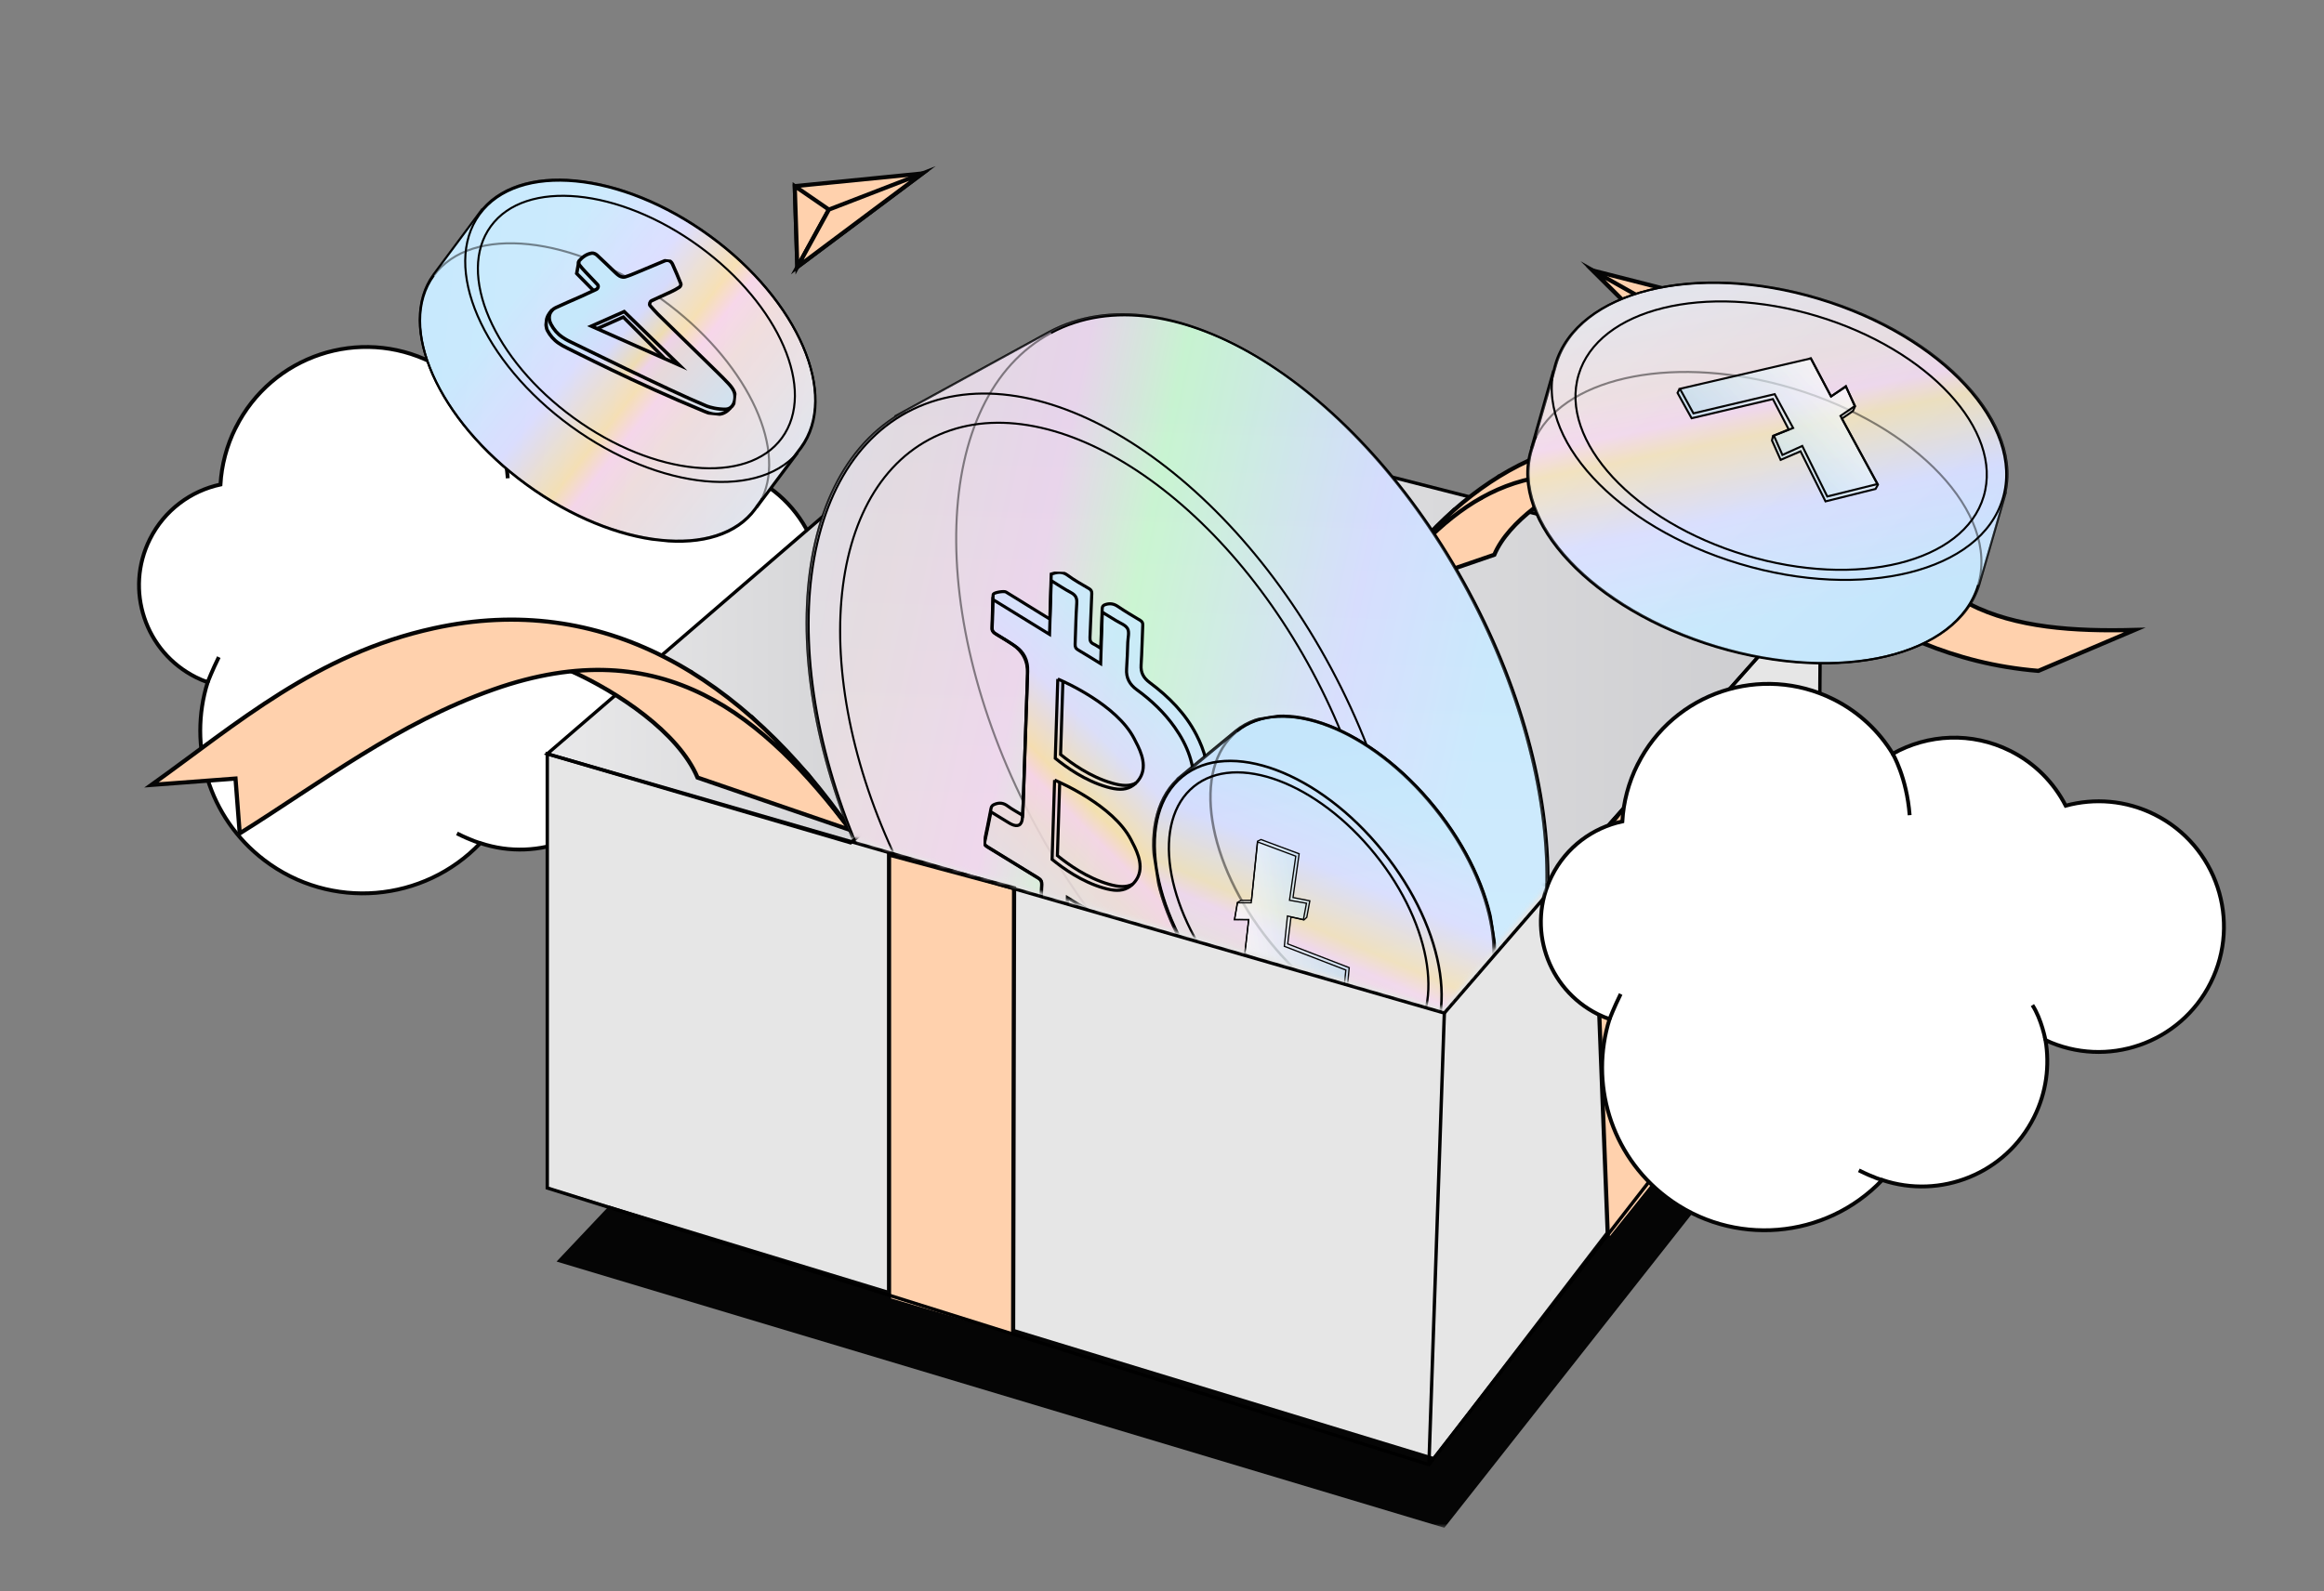<?xml version="1.0" encoding="UTF-8"?>
<svg xmlns="http://www.w3.org/2000/svg" width="568" height="389" viewBox="0 0 568 389" fill="none">
  <rect x="0" y="0" width="568" height="389" fill="#808080" stroke="none"/>
  <mask id="mask0_7197_82951" style="mask-type:alpha" maskUnits="userSpaceOnUse" x="0" y="6" width="568" height="383">
    <rect y="6.701" width="567.836" height="381.908" fill="#D9D9D9"></rect>
  </mask>
  <g mask="url(#mask0_7197_82951)">
</g>
  <mask id="mask1_7197_82951" style="mask-type:alpha" maskUnits="userSpaceOnUse" x="21" y="0" width="534" height="374">
    <rect x="21.774" width="532.661" height="373.532" fill="#D9D9D9"></rect>
  </mask>
  <g mask="url(#mask1_7197_82951)">
    <g clip-path="url(#clip0_7197_82951)">
      <path d="M57.602 104.552C55.362 109.033 54.154 113.753 53.883 118.454C46.671 120.002 40.196 124.69 36.64 131.801C30.416 144.237 35.457 159.359 47.892 165.583C48.83 166.055 49.786 166.452 50.755 166.792C45.897 182.292 50.913 199.837 64.569 210.265C80.831 222.675 103.606 220.598 117.4 206.124C131.642 210.901 147.589 204.595 154.505 190.775C157.538 184.715 158.369 178.132 157.306 171.933C172.296 178.944 190.225 172.783 197.676 157.893C205.247 142.758 199.118 124.35 183.989 116.78C176.978 113.268 169.263 112.708 162.246 114.615C159.376 109.02 154.763 104.25 148.709 101.217C139.263 96.49 128.539 97.101 119.974 101.915C116.607 96.39 111.705 91.714 105.494 88.605C87.866 79.788 66.432 86.925 57.615 104.552H57.602Z" fill="white" stroke="#050505" stroke-width="0.944" stroke-miterlimit="10"></path>
      <path d="M117.394 206.13C117.394 206.13 115.43 205.627 111.68 203.758L117.394 206.13Z" fill="white"></path>
      <path d="M117.394 206.13C117.394 206.13 115.43 205.627 111.68 203.758" stroke="#050505" stroke-width="0.944" stroke-miterlimit="10"></path>
      <path d="M157.306 171.936C157.306 171.936 156.362 166.801 154.115 163.371L157.306 171.936Z" fill="white"></path>
      <path d="M157.306 171.936C157.306 171.936 156.362 166.801 154.115 163.371" stroke="#050505" stroke-width="0.944" stroke-miterlimit="10"></path>
      <path d="M50.749 166.798C50.749 166.798 51.857 163.922 53.474 160.656L50.749 166.798Z" fill="white"></path>
      <path d="M50.749 166.798C50.749 166.798 51.857 163.922 53.474 160.656" stroke="#050505" stroke-width="0.944" stroke-miterlimit="10"></path>
      <path d="M119.962 101.916C119.962 101.916 123.392 107.643 124.103 116.932L119.962 101.916Z" fill="white"></path>
      <path d="M119.962 101.916C119.962 101.916 123.392 107.643 124.103 116.932" stroke="#050505" stroke-width="0.944" stroke-miterlimit="10"></path>
      <path d="M136.03 308.421L246.69 191.254L441.968 260.687L353.007 373.511L136.03 308.421Z" fill="#050505"></path>
      <path d="M239.923 92.166C204.531 122.877 169.144 153.588 133.751 184.305C133.782 219.591 133.814 254.877 133.852 290.157L350.325 356.153L443.408 234.802C443.93 204.33 444.446 173.865 444.968 143.393C376.618 126.313 308.268 109.24 239.923 92.16V92.166Z" fill="#E6E6E6"></path>
      <path d="M217.287 208.934L247.847 217.146L247.614 326.742L217.287 317.818V208.934Z" fill="#FFD1AD" stroke="#050505" stroke-width="1.02" stroke-miterlimit="10"></path>
      <path d="M389.299 207.099L411.394 179.139L414.918 276.236L393.012 303.574L389.299 207.099Z" fill="#FFD1AD" stroke="#050505" stroke-width="1.02" stroke-miterlimit="10"></path>
      <path d="M241.547 91.432L240.999 178.221L379.676 216.849L444.974 143.395L241.547 91.432Z" fill="url(#paint0_linear_7197_82951)" stroke="black" stroke-width="0.818" stroke-miterlimit="10"></path>
      <path d="M133.757 184.3L241.547 91.432L240.999 178.221L207.884 206.043L133.757 184.3Z" fill="url(#paint1_linear_7197_82951)" stroke="black" stroke-width="0.818" stroke-miterlimit="10"></path>
      <path d="M444.974 143.393L379.676 216.847L353.006 247.665L133.757 184.298V290.433L349.236 358.066L444.288 235.858L444.974 143.393Z" stroke="black" stroke-width="0.818" stroke-miterlimit="10"></path>
      <path d="M353.006 247.668L349.236 358.069" stroke="black" stroke-width="0.818" stroke-miterlimit="10"></path>
      <path fill-rule="evenodd" clip-rule="evenodd" d="M337.493 145.145L365.221 135.623C368.714 127.342 379.821 120.079 388.053 116.36L388.072 112.584L366.373 116.505L362.081 121.697L355.448 124.635L345.215 135.088L337.493 145.145Z" fill="#FFD1AD" stroke="#050505" stroke-width="1.02" stroke-miterlimit="10"></path>
      <path fill-rule="evenodd" clip-rule="evenodd" d="M337.493 145.145C353.062 124.623 371.344 108.758 402.181 119.645C436.076 131.615 455.818 160.513 498.19 164.012L521.745 154.006C506.83 154.402 492.721 153.465 481.406 147.719C457.857 135.749 441.872 114.875 412.993 108.556C382.54 101.892 357.021 117.04 337.48 145.145" fill="#FFD1AD"></path>
      <path d="M337.493 145.145C353.062 124.623 371.344 108.758 402.181 119.645C436.076 131.615 455.818 160.513 498.19 164.012L521.745 154.006C506.83 154.402 492.721 153.465 481.406 147.719C457.857 135.749 441.872 114.875 412.993 108.556C382.54 101.892 357.021 117.04 337.48 145.145" stroke="#050505" stroke-width="1.02" stroke-miterlimit="10"></path>
      <path fill-rule="evenodd" clip-rule="evenodd" d="M207.886 202.946L170.485 190.101C165.778 178.937 150.794 169.132 139.693 164.117L139.661 159.025L168.931 164.312L174.727 171.316L183.669 175.281L197.47 189.384L207.886 202.946Z" fill="#FFD1AD" stroke="#050505" stroke-width="1.02" stroke-miterlimit="10"></path>
      <path fill-rule="evenodd" clip-rule="evenodd" d="M207.885 202.945C186.885 175.262 162.222 153.865 120.63 168.553C97.156 176.841 78.717 191.152 58.592 203.751L57.56 190.34L37.031 191.888C57.962 176.917 77.251 159.894 106.036 153.594C147.112 144.607 181.529 165.035 207.885 202.952" fill="#FFD1AD"></path>
      <path d="M207.885 202.945C186.885 175.262 162.222 153.865 120.63 168.553C97.156 176.841 78.717 191.152 58.592 203.751L57.56 190.34L37.031 191.888C57.962 176.917 77.251 159.894 106.036 153.594C147.112 144.607 181.529 165.035 207.885 202.952" stroke="#050505" stroke-width="1.02" stroke-miterlimit="10"></path>
      <path fill-rule="evenodd" clip-rule="evenodd" d="M194.246 45.505L194.875 65.271L225.441 42.408L194.246 45.505Z" fill="#FFD1AD" stroke="#050505" stroke-width="1.007" stroke-miterlimit="10"></path>
      <path fill-rule="evenodd" clip-rule="evenodd" d="M194.246 45.504L202.585 51.237L194.875 65.271L194.246 45.504Z" fill="#FFD1AD" stroke="#050505" stroke-width="1.007" stroke-miterlimit="10"></path>
      <path fill-rule="evenodd" clip-rule="evenodd" d="M194.876 65.271L202.585 51.238L225.442 42.408L194.876 65.271Z" fill="#FFD1AD" stroke="#050505" stroke-width="1.007" stroke-miterlimit="10"></path>
      <path fill-rule="evenodd" clip-rule="evenodd" d="M414.913 72.683L411.911 88.636L389.325 66.15L414.913 72.683Z" fill="#FFD1AD" stroke="#050505" stroke-width="1.02" stroke-miterlimit="10"></path>
      <path fill-rule="evenodd" clip-rule="evenodd" d="M414.913 72.684L407.248 76.258L411.911 88.637L414.913 72.684Z" fill="#FFD1AD" stroke="#050505" stroke-width="1.02" stroke-miterlimit="10"></path>
      <path fill-rule="evenodd" clip-rule="evenodd" d="M411.911 88.636L407.248 76.257L389.325 66.15L411.911 88.636Z" fill="#FFD1AD" stroke="#050505" stroke-width="1.02" stroke-miterlimit="10"></path>
      <path d="M400.228 186.915C397.988 191.396 396.78 196.116 396.509 200.817C389.297 202.365 382.821 207.053 379.266 214.165C373.042 226.6 378.083 241.723 390.518 247.947C391.456 248.419 392.412 248.815 393.381 249.155C388.523 264.655 393.539 282.201 407.195 292.628C423.457 305.039 446.232 302.962 460.026 288.487C474.268 293.264 490.215 286.958 497.131 273.138C500.164 267.078 500.995 260.495 499.932 254.297C514.922 261.307 532.851 255.146 540.302 240.256C547.873 225.121 541.744 206.714 526.615 199.143C519.604 195.631 511.889 195.071 504.872 196.978C502.002 191.383 497.389 186.613 491.335 183.58C481.889 178.854 471.165 179.464 462.6 184.278C459.233 178.753 454.331 174.077 448.12 170.968C430.492 162.152 409.058 169.288 400.241 186.915H400.228Z" fill="white" stroke="#050505" stroke-width="0.944" stroke-miterlimit="10"></path>
      <path d="M460.02 288.494C460.02 288.494 458.056 287.99 454.306 286.121L460.02 288.494Z" fill="white"></path>
      <path d="M460.02 288.494C460.02 288.494 458.056 287.99 454.306 286.121" stroke="#050505" stroke-width="0.944" stroke-miterlimit="10"></path>
      <path d="M499.925 254.299C499.925 254.299 498.981 249.164 496.734 245.734L499.925 254.299Z" fill="white"></path>
      <path d="M499.925 254.299C499.925 254.299 498.981 249.164 496.734 245.734" stroke="#050505" stroke-width="0.944" stroke-miterlimit="10"></path>
      <path d="M393.375 249.162C393.375 249.162 394.483 246.286 396.1 243.02L393.375 249.162Z" fill="white"></path>
      <path d="M393.375 249.162C393.375 249.162 394.483 246.286 396.1 243.02" stroke="#050505" stroke-width="0.944" stroke-miterlimit="10"></path>
      <path d="M462.588 184.277C462.588 184.277 466.018 190.004 466.729 199.293L462.588 184.277Z" fill="white"></path>
      <path d="M462.588 184.277C462.588 184.277 466.018 190.004 466.729 199.293" stroke="#050505" stroke-width="0.944" stroke-miterlimit="10"></path>
      <mask id="mask2_7197_82951" style="mask-type:alpha" maskUnits="userSpaceOnUse" x="136" y="14" width="306" height="233">
        <path d="M136.516 183.42L194.168 131.026L183.66 92.15L283.294 14.845L441.373 145.732L394.012 197.648L352.596 246.234L288.944 227.808L232.831 211.896L136.516 183.42Z" fill="#D9D9D9" stroke="black" stroke-width="0.5"></path>
      </mask>
      <g mask="url(#mask2_7197_82951)">
        <path d="M348.188 268.427C349.285 267.728 350.929 266.722 353.01 265.636C354.016 265.113 354.76 264.761 354.795 264.745C384.111 249.027 385.839 195.194 358.657 144.502C331.483 93.801 285.686 65.45 256.371 81.167L218.652 101.832L221.261 100.49C191.234 116.586 188.924 170.734 216.107 221.426C243.289 272.119 289.659 300.164 319.686 284.068C331.09 277.808 342.495 271.548 353.908 265.297" fill="url(#paint2_linear_7197_82951)"></path>
        <path d="M348.188 268.427C349.285 267.728 350.929 266.722 353.01 265.636C354.016 265.113 354.76 264.761 354.795 264.745C384.111 249.027 385.839 195.194 358.657 144.502C331.483 93.801 285.686 65.45 256.371 81.167L218.652 101.832L221.261 100.49C191.234 116.586 188.924 170.734 216.107 221.426C243.289 272.119 289.659 300.164 319.686 284.068C331.09 277.808 342.495 271.548 353.908 265.297" stroke="#050505" stroke-opacity="0.7" stroke-width="0.5" stroke-miterlimit="10"></path>
        <g opacity="0.8">
          <path d="M348.188 268.427C349.285 267.728 350.929 266.722 353.01 265.636C354.016 265.113 354.76 264.761 354.795 264.745C384.111 249.027 385.839 195.194 358.657 144.502C331.483 93.801 285.686 65.45 256.371 81.167L218.652 101.832L221.261 100.49C191.234 116.586 188.924 170.734 216.107 221.426C243.289 272.119 289.659 300.164 319.686 284.068C331.09 277.808 342.495 271.548 353.908 265.297" fill="url(#paint3_linear_7197_82951)" fill-opacity="0.4"></path>
          <path d="M348.188 268.427C349.285 267.728 350.929 266.722 353.01 265.636C354.016 265.113 354.76 264.761 354.795 264.745C384.111 249.027 385.839 195.194 358.657 144.502C331.483 93.801 285.686 65.45 256.371 81.167L218.652 101.832L221.261 100.49C191.234 116.586 188.924 170.734 216.107 221.426C243.289 272.119 289.659 300.164 319.686 284.068C331.09 277.808 342.495 271.548 353.908 265.297" stroke="#050505" stroke-opacity="0.7" stroke-width="0.5" stroke-miterlimit="10"></path>
        </g>
        <path d="M316.184 273.615C343.309 259.073 345.356 210.086 320.756 164.2C296.155 118.315 254.222 92.907 227.097 107.449C199.971 121.992 197.924 170.979 222.525 216.864C247.126 262.75 289.058 288.158 316.184 273.615Z" stroke="black" stroke-width="0.5" stroke-miterlimit="10"></path>
        <path d="M320.187 284.338C350.217 268.239 352.528 214.091 325.349 163.396C298.17 112.701 251.793 84.657 221.762 100.757C191.732 116.857 189.421 171.004 216.6 221.699C243.779 272.394 290.156 300.438 320.187 284.338Z" stroke="black" stroke-width="0.5" stroke-miterlimit="10"></path>
        <path d="M256.868 81.427C286.183 65.71 331.98 94.07 359.154 144.762C386.336 195.454 384.599 249.296 355.292 265.005C353.253 266.101 351.136 266.981 348.948 267.654" stroke="black" stroke-width="0.5" stroke-miterlimit="10"></path>
        <path opacity="0.45" d="M348.947 267.655C319.697 276.671 278.293 248.842 253.004 201.672C225.822 150.98 227.56 97.138 256.866 81.428" stroke="black" stroke-width="0.5" stroke-miterlimit="10"></path>
        <g clip-path="url(#clip1_7197_82951)">
          <path d="M289.628 199.835C290.013 200.271 290.37 200.682 290.731 201.085C294.381 205.171 297.212 209.688 298.146 215.187C298.81 219.095 298.469 222.93 297.074 226.642C296.149 229.103 294.426 230.582 291.847 231.497C288.131 232.815 284.772 231.982 281.381 230.658C279.869 230.068 278.407 229.35 276.766 228.621L276.611 233.561C276.553 235.389 276.503 237.215 276.435 239.043C276.397 240.086 274.666 241.026 273.79 240.484C271.596 239.127 269.419 237.74 267.202 236.423C266.598 236.065 266.442 235.658 266.472 235.003C266.629 231.449 266.719 227.892 266.903 224.341C266.95 223.445 266.741 222.86 265.905 222.49C265.437 222.282 265.017 221.972 264.407 221.608L264.318 224.442C264.252 226.563 264.153 228.683 264.137 230.804C264.132 231.493 263.901 231.885 263.271 232.125C262.769 232.317 262.307 232.618 261.802 232.802C261.62 232.868 261.329 232.79 261.149 232.68C259.001 231.375 256.851 230.073 254.743 228.707C254.448 228.517 254.217 227.981 254.225 227.611C254.304 223.825 254.412 220.04 254.579 216.257C254.616 215.418 254.34 214.991 253.636 214.563C249.5 212.054 245.407 209.479 241.28 206.961C240.691 206.602 240.475 206.253 240.623 205.559C241.187 202.913 241.711 200.257 242.222 197.6C242.327 197.053 242.61 196.829 243.119 196.625C244.291 196.157 245.262 196.299 246.289 197.065C247.375 197.876 248.596 198.506 249.916 199.311C249.961 198.806 250.007 198.467 250.017 198.129C250.399 186.808 250.755 175.488 251.17 164.168C251.272 161.433 250.264 159.347 247.983 157.87C246.503 156.911 245.015 155.96 243.485 155.085C242.741 154.661 242.452 154.194 242.498 153.308C242.633 150.74 242.648 148.165 242.714 145.593C242.718 145.471 242.731 145.323 242.799 145.232C243.107 144.814 245.401 144.446 245.864 144.733C249.033 146.689 252.202 148.648 255.371 150.606C255.729 150.827 256.091 151.045 256.582 151.344L256.929 140.335C258.378 139.883 259.605 139.636 260.942 140.641C262.579 141.871 264.404 142.856 266.172 143.906C266.689 144.213 266.862 144.557 266.834 145.158C266.67 148.711 266.573 152.269 266.399 155.82C266.361 156.602 266.54 157.112 267.275 157.452C267.828 157.71 268.33 158.079 268.97 158.472C269.006 158.027 269.045 157.689 269.059 157.351C269.173 154.514 269.3 151.677 269.384 148.84C269.403 148.221 269.598 147.973 270.223 147.784C271.352 147.442 272.258 147.613 273.234 148.279C274.986 149.473 276.817 150.55 278.64 151.639C279.118 151.924 279.324 152.226 279.3 152.798C279.152 156.055 279.108 159.319 278.894 162.572C278.769 164.477 279.494 165.754 281.001 166.878C285.656 170.351 289.701 174.403 292.4 179.626C294.38 183.458 295.543 187.499 295.243 191.855C295.165 192.986 294.988 194.131 294.686 195.223C293.991 197.745 292.901 198.697 289.632 199.837L289.628 199.835Z" fill="#ABD5EF" fill-opacity="0.4"></path>
          <path opacity="0.8" d="M289.628 199.835C290.013 200.271 290.37 200.682 290.731 201.085C294.381 205.171 297.212 209.688 298.146 215.187C298.81 219.095 298.469 222.93 297.074 226.642C296.149 229.103 294.426 230.582 291.847 231.497C288.131 232.815 284.772 231.982 281.381 230.658C279.869 230.068 278.407 229.35 276.766 228.621L276.611 233.561C276.553 235.389 276.503 237.215 276.435 239.043C276.397 240.086 274.666 241.026 273.79 240.484C271.596 239.127 269.419 237.74 267.202 236.423C266.598 236.065 266.442 235.658 266.472 235.003C266.629 231.449 266.719 227.892 266.903 224.341C266.95 223.445 266.741 222.86 265.905 222.49C265.437 222.282 265.017 221.972 264.407 221.608L264.318 224.442C264.252 226.563 264.153 228.683 264.137 230.804C264.132 231.493 263.901 231.885 263.271 232.125C262.769 232.317 262.307 232.618 261.802 232.802C261.62 232.868 261.329 232.79 261.149 232.68C259.001 231.375 256.851 230.073 254.743 228.707C254.448 228.517 254.217 227.981 254.225 227.611C254.304 223.825 254.412 220.04 254.579 216.257C254.616 215.418 254.34 214.991 253.636 214.563C249.5 212.054 245.407 209.479 241.28 206.961C240.691 206.602 240.475 206.253 240.623 205.559C241.187 202.913 241.711 200.257 242.222 197.6C242.327 197.053 242.61 196.829 243.119 196.625C244.291 196.157 245.262 196.299 246.289 197.065C247.375 197.876 248.596 198.506 249.916 199.311C249.961 198.806 250.007 198.467 250.017 198.129C250.399 186.808 250.755 175.488 251.17 164.168C251.272 161.433 250.264 159.347 247.983 157.87C246.503 156.911 245.015 155.96 243.485 155.085C242.741 154.661 242.452 154.194 242.498 153.308C242.633 150.74 242.648 148.165 242.714 145.593C242.718 145.471 242.731 145.323 242.799 145.232C243.107 144.814 245.401 144.446 245.864 144.733C249.033 146.689 252.202 148.648 255.371 150.606C255.729 150.827 256.091 151.045 256.582 151.344L256.929 140.335C258.378 139.883 259.605 139.636 260.942 140.641C262.579 141.871 264.404 142.856 266.172 143.906C266.689 144.213 266.862 144.557 266.834 145.158C266.67 148.711 266.573 152.269 266.399 155.82C266.361 156.602 266.54 157.112 267.275 157.452C267.828 157.71 268.33 158.079 268.97 158.472C269.006 158.027 269.045 157.689 269.059 157.351C269.173 154.514 269.3 151.677 269.384 148.84C269.403 148.221 269.598 147.973 270.223 147.784C271.352 147.442 272.258 147.613 273.234 148.279C274.986 149.473 276.817 150.55 278.64 151.639C279.118 151.924 279.324 152.226 279.3 152.798C279.152 156.055 279.108 159.319 278.894 162.572C278.769 164.477 279.494 165.754 281.001 166.878C285.656 170.351 289.701 174.403 292.4 179.626C294.38 183.458 295.543 187.499 295.243 191.855C295.165 192.986 294.988 194.131 294.686 195.223C293.991 197.745 292.901 198.697 289.632 199.837L289.628 199.835Z" fill="url(#paint4_linear_7197_82951)"></path>
          <path d="M289.628 199.835C290.013 200.271 290.37 200.682 290.731 201.085C294.381 205.171 297.212 209.688 298.146 215.187C298.81 219.095 298.469 222.93 297.074 226.642C296.149 229.103 294.426 230.582 291.847 231.497C288.131 232.815 284.772 231.982 281.381 230.658C279.869 230.068 278.407 229.35 276.766 228.621L276.611 233.561C276.553 235.389 276.503 237.215 276.435 239.043C276.397 240.086 274.666 241.026 273.79 240.484C271.596 239.127 269.419 237.74 267.202 236.423C266.598 236.065 266.442 235.658 266.472 235.003C266.629 231.449 266.719 227.892 266.903 224.341C266.95 223.445 266.741 222.86 265.905 222.49C265.437 222.282 265.017 221.972 264.408 221.608L264.318 224.442C264.252 226.563 264.153 228.683 264.137 230.804C264.132 231.493 263.901 231.885 263.271 232.125C262.769 232.317 262.307 232.618 261.802 232.802C261.62 232.868 261.329 232.79 261.149 232.68C259.001 231.375 256.851 230.073 254.743 228.707C254.448 228.517 254.217 227.981 254.225 227.611C254.304 223.825 254.412 220.04 254.579 216.257C254.616 215.418 254.34 214.991 253.636 214.563C249.5 212.054 245.407 209.479 241.28 206.961C240.691 206.602 240.475 206.253 240.623 205.559C241.187 202.913 241.711 200.257 242.222 197.6C242.327 197.053 242.61 196.829 243.119 196.625C244.291 196.157 245.262 196.299 246.289 197.065C247.375 197.876 248.596 198.506 249.916 199.311C249.961 198.806 250.007 198.467 250.017 198.129C250.399 186.808 250.755 175.488 251.17 164.168C251.272 161.433 250.264 159.347 247.983 157.87C246.503 156.911 245.015 155.96 243.485 155.085C242.741 154.661 242.452 154.194 242.498 153.308C242.633 150.74 242.648 148.165 242.714 145.593C242.718 145.471 242.731 145.323 242.799 145.232C243.107 144.814 245.401 144.446 245.864 144.733C249.033 146.689 252.202 148.648 255.371 150.606C255.729 150.827 256.091 151.045 256.582 151.344L256.929 140.335C258.378 139.883 259.605 139.636 260.942 140.641C262.579 141.871 264.404 142.856 266.172 143.906C266.689 144.213 266.862 144.557 266.834 145.158C266.67 148.711 266.573 152.269 266.399 155.82C266.361 156.602 266.54 157.112 267.275 157.452C267.828 157.71 268.33 158.079 268.97 158.472C269.006 158.027 269.045 157.689 269.059 157.351C269.173 154.514 269.3 151.677 269.384 148.84C269.403 148.221 269.598 147.973 270.223 147.784C271.352 147.442 272.258 147.613 273.234 148.279C274.986 149.473 276.817 150.55 278.64 151.639C279.118 151.924 279.324 152.226 279.3 152.798C279.152 156.055 279.108 159.319 278.894 162.572C278.769 164.477 279.494 165.754 281.001 166.878C285.656 170.351 289.701 174.403 292.4 179.626C294.38 183.458 295.543 187.499 295.243 191.855C295.165 192.986 294.988 194.131 294.686 195.223C293.991 197.745 292.902 198.697 289.632 199.837L289.628 199.835Z" stroke="black" stroke-width="0.754" stroke-miterlimit="10"></path>
          <path d="M273.256 226.757C273.898 227.071 274.365 227.295 274.829 227.524C278.04 229.108 281.221 230.754 284.767 231.523C289.381 232.523 292.504 230.812 293.951 226.355C295.223 222.439 295.356 218.462 294.3 214.467C293.081 209.857 290.506 206.028 287.324 202.549C286.628 201.787 285.953 201.006 285.16 200.114C285.529 200.06 285.681 200.033 285.833 200.016C288.962 199.665 290.654 198.218 291.383 195.184C291.589 194.33 291.711 193.447 291.765 192.57C292.113 187.062 290.224 182.226 287.102 177.807C284.566 174.215 281.4 171.216 277.849 168.629C276.081 167.341 275.187 165.736 275.347 163.524C275.504 161.373 275.555 159.215 275.633 157.057C275.674 155.915 276.07 154.557 275.588 153.688C275.085 152.78 273.728 152.332 272.732 151.703C271.692 151.049 270.635 150.422 269.406 149.672L269.009 162.26C267.068 161.067 265.303 159.943 263.497 158.894C262.889 158.541 262.74 158.127 262.768 157.47C262.913 154.138 262.938 150.797 263.168 147.47C263.258 146.168 262.863 145.463 261.733 144.867C260.152 144.033 258.665 143.02 256.928 141.954L256.514 155.09C251.85 152.22 247.371 149.461 242.638 146.549C242.555 149.167 242.454 151.515 242.439 153.862C242.438 154.176 242.814 154.589 243.123 154.793C244.548 155.731 246.044 156.562 247.452 157.523C249.968 159.241 251.233 161.623 251.13 164.694C250.822 173.881 250.533 183.07 250.223 192.256C250.137 194.838 250.061 197.421 249.879 199.998C249.754 201.767 248.76 202.264 247.163 201.489C246.838 201.331 246.531 201.137 246.223 200.95C244.909 200.149 243.599 199.344 242.189 198.48C241.687 200.966 241.234 203.363 240.7 205.741C240.55 206.411 240.73 206.721 241.288 207.061C245.496 209.622 249.675 212.225 253.885 214.781C254.471 215.136 254.662 215.525 254.629 216.194C254.474 219.428 254.503 222.677 254.195 225.894C254.007 227.86 254.567 229.04 256.367 229.871C257.743 230.505 258.98 231.432 260.468 232.344L260.874 219.438C262.725 220.578 264.405 221.662 266.138 222.654C266.81 223.039 267.013 223.48 266.98 224.222C266.809 227.88 266.681 231.541 266.567 235.203C266.556 235.548 266.656 236.068 266.893 236.221C268.81 237.467 270.772 238.644 272.841 239.916L273.256 226.754L273.256 226.757Z" stroke="black" stroke-width="0.754" stroke-miterlimit="10"></path>
          <path d="M258.529 165.996L257.919 185.386C260.579 187.554 265.18 190.86 270.505 192.389C272.962 193.096 274.763 193.191 276.352 192.364C278.017 191.496 278.761 189.971 278.926 189.612C280.412 186.364 278.235 182.588 277.194 180.564C272.917 172.253 259.86 166.563 258.529 165.998L258.529 165.996Z" stroke="black" stroke-width="0.754" stroke-miterlimit="10"></path>
          <path d="M259.777 166.553L259.214 184.455C261.873 186.623 266.475 189.929 271.8 191.458C274.257 192.164 276.058 192.26 277.647 191.433" stroke="black" stroke-width="0.754" stroke-miterlimit="10"></path>
          <path d="M257.749 190.711L257.139 210.101C259.798 212.269 264.4 215.575 269.725 217.104C272.182 217.81 273.983 217.906 275.572 217.079C277.237 216.21 277.981 214.686 278.146 214.327C279.632 211.079 277.455 207.303 276.414 205.279C272.136 196.968 259.08 191.278 257.749 190.713L257.749 190.711Z" stroke="black" stroke-width="0.754" stroke-miterlimit="10"></path>
          <path d="M258.997 191.27L258.434 209.172C261.093 211.34 265.695 214.646 271.02 216.175C273.476 216.881 275.278 216.977 276.866 216.15" stroke="black" stroke-width="0.754" stroke-miterlimit="10"></path>
        </g>
        <g clip-path="url(#clip2_7197_82951)">
          <path d="M356.163 251.033C356.572 250.647 357.188 250.086 357.984 249.457C358.368 249.153 358.656 248.944 358.669 248.934C369.841 239.884 366.232 216.832 350.609 197.444C334.99 178.051 313.27 169.67 302.099 178.72L287.76 190.552L288.759 189.77C277.317 199.038 280.704 222.271 296.327 241.66C311.949 261.048 333.887 269.252 345.33 259.984C349.664 256.402 353.999 252.82 358.337 249.24" fill="url(#paint5_linear_7197_82951)"></path>
          <path d="M356.163 251.033C356.572 250.647 357.188 250.086 357.984 249.457C358.368 249.153 358.656 248.944 358.669 248.934C369.841 239.884 366.232 216.832 350.609 197.444C334.99 178.051 313.27 169.67 302.099 178.72L287.76 190.552L288.759 189.77C277.317 199.038 280.704 222.271 296.327 241.66C311.949 261.048 333.887 269.252 345.33 259.984C349.664 256.402 353.999 252.82 358.337 249.24" stroke="#050505" stroke-opacity="0.7" stroke-width="0.765" stroke-miterlimit="10"></path>
          <g opacity="0.8">
            <path d="M356.163 251.033C356.572 250.647 357.188 250.086 357.984 249.457C358.368 249.153 358.656 248.944 358.669 248.934C369.841 239.884 366.232 216.832 350.609 197.444C334.99 178.051 313.27 169.67 302.099 178.72L287.76 190.552L288.759 189.77C277.317 199.038 280.704 222.271 296.327 241.66C311.949 261.048 333.887 269.252 345.33 259.984C349.664 256.402 353.999 252.82 358.337 249.24" fill="url(#paint6_linear_7197_82951)" fill-opacity="0.4"></path>
            <path d="M356.163 251.033C356.572 250.647 357.188 250.086 357.984 249.457C358.368 249.153 358.656 248.944 358.669 248.934C369.841 239.884 366.232 216.832 350.609 197.444C334.99 178.051 313.27 169.67 302.099 178.72L287.76 190.552L288.759 189.77C277.317 199.038 280.704 222.271 296.327 241.66C311.949 261.048 333.887 269.252 345.33 259.984C349.664 256.402 353.999 252.82 358.337 249.24" stroke="#050505" stroke-opacity="0.7" stroke-width="0.765" stroke-miterlimit="10"></path>
          </g>
          <path d="M343 255.819C353.337 247.446 350.254 226.431 336.115 208.881C321.975 191.331 302.133 183.891 291.796 192.265C281.459 200.638 284.541 221.653 298.681 239.203C312.821 256.753 332.663 264.193 343 255.819Z" stroke="black" stroke-width="0.551" stroke-miterlimit="10"></path>
          <path d="M345.564 260.058C357.008 250.788 353.622 227.555 338 208.166C322.378 188.776 300.438 180.572 288.994 189.842C277.55 199.112 280.936 222.345 296.558 241.735C312.179 261.124 334.12 269.328 345.564 260.058Z" stroke="black" stroke-width="0.612" stroke-miterlimit="10"></path>
          <path d="M302.331 178.791C313.502 169.741 335.222 178.126 350.842 197.515C366.464 216.903 370.07 239.96 358.901 249.005C358.125 249.636 357.297 250.181 356.423 250.643" stroke="black" stroke-width="0.606" stroke-miterlimit="10"></path>
          <path opacity="0.45" d="M356.421 250.644C344.737 256.836 324.923 248.324 310.388 230.282C294.765 210.894 291.16 187.838 302.328 178.792" stroke="black" stroke-width="0.606" stroke-miterlimit="10"></path>
          <path d="M314.726 230.761L315.53 224.186C316.592 224.422 317.651 224.66 318.712 224.893C318.937 224.686 319.165 224.478 319.389 224.267L319.781 222.138L320.131 220.236C318.762 219.965 317.396 219.694 316.026 219.423C316.525 215.861 317.019 212.295 317.518 208.732C317.479 208.72 313.079 207.075 313.044 207.062C313.036 207.059 311.519 206.49 310.395 206.072C309.737 205.824 309.211 205.63 309.207 205.627C308.87 205.501 308.533 205.374 308.193 205.248C307.91 205.39 307.626 205.528 307.342 205.67C306.996 209.108 306.648 212.542 306.302 215.98L305.864 220.12C305.01 220.119 304.154 220.123 303.3 220.123C303.004 220.304 302.705 220.485 302.409 220.666C302.282 221.468 302.157 222.265 302.03 223.066L301.69 224.866L305.185 224.836C304.873 227.592 304.56 230.344 304.244 233.1C304.355 233.142 304.463 233.189 304.574 233.231L328.454 242.577C328.711 242.432 328.972 242.287 329.228 242.142C329.351 240.859 329.477 239.575 329.595 238.286C329.647 237.713 329.702 237.144 329.754 236.571C324.742 234.633 319.734 232.695 314.723 230.761L314.726 230.761Z" fill="url(#paint7_linear_7197_82951)" fill-opacity="0.4"></path>
          <path d="M314.726 230.761L315.53 224.186C316.592 224.422 317.651 224.66 318.712 224.893C318.937 224.686 319.165 224.478 319.389 224.267L319.781 222.138L320.131 220.236C318.762 219.965 317.396 219.694 316.026 219.423C316.525 215.861 317.019 212.295 317.518 208.732C317.479 208.72 313.079 207.075 313.044 207.062C313.036 207.059 311.519 206.49 310.395 206.072C309.737 205.824 309.211 205.63 309.207 205.627C308.87 205.501 308.533 205.374 308.193 205.248C307.91 205.39 307.626 205.528 307.342 205.67C306.996 209.108 306.648 212.542 306.302 215.98L305.864 220.12C305.01 220.119 304.154 220.123 303.3 220.123C303.004 220.304 302.705 220.485 302.409 220.666C302.282 221.468 302.157 222.265 302.03 223.066L301.69 224.866L305.185 224.836C304.873 227.592 304.56 230.344 304.244 233.1C304.355 233.142 304.463 233.189 304.574 233.231L328.454 242.577C328.711 242.432 328.972 242.287 329.228 242.142C329.351 240.859 329.477 239.575 329.595 238.286C329.647 237.713 329.702 237.144 329.754 236.571C324.742 234.633 319.734 232.695 314.723 230.761L314.726 230.761Z" fill="url(#paint8_linear_7197_82951)" fill-opacity="0.4"></path>
          <path d="M328.454 242.579C328.71 242.434 328.971 242.288 329.228 242.143C329.35 240.86 329.476 239.577 329.594 238.287C329.646 237.715 329.702 237.145 329.753 236.572C324.741 234.635 319.733 232.697 314.722 230.763L315.526 224.188C316.588 224.424 317.647 224.662 318.708 224.895C318.933 224.688 319.161 224.48 319.385 224.269L319.777 222.14L320.127 220.238C318.757 219.967 317.392 219.696 316.022 219.425C316.521 215.863 317.015 212.297 317.514 208.734C317.474 208.722 313.075 207.077 313.039 207.064C313.031 207.061 311.515 206.492 310.39 206.074C309.733 205.826 309.207 205.632 309.202 205.629C308.866 205.503 308.529 205.376 308.189 205.25C307.905 205.392 307.621 205.53 307.338 205.672C306.85 210.489 306.366 215.305 305.878 220.119C305.017 220.119 304.156 220.12 303.295 220.121C303 220.302 302.7 220.484 302.404 220.665C302.191 222.033 301.973 223.398 301.759 224.766C302.9 224.789 304.044 224.811 305.184 224.834C304.872 227.589 304.559 230.341 304.243 233.098C304.354 233.14 304.462 233.187 304.573 233.229" stroke="#050505" stroke-width="0.318" stroke-miterlimit="10"></path>
          <path d="M307.365 205.838L305.8 220.706L302.472 220.709L301.69 224.862L305.185 224.832L304.244 233.097L328.396 242.538L328.93 237.157L313.898 231.347C314.152 228.881 314.404 226.411 314.658 223.945L318.557 224.828C318.806 223.495 319.055 222.159 319.307 220.826C317.927 220.583 316.543 220.337 315.163 220.094C315.676 216.503 316.185 212.912 316.697 209.318L307.368 205.834L307.365 205.838Z" stroke="#050505" stroke-width="0.318" stroke-miterlimit="10"></path>
        </g>
      </g>
      <g clip-path="url(#clip3_7197_82951)">
        <path d="M186.669 121.485C186.275 121.947 185.705 122.641 185.07 123.531C184.764 123.962 184.553 124.283 184.544 124.298C175.4 136.819 150.393 134.17 128.689 118.38C106.98 102.595 96.797 79.651 105.941 67.13L117.91 51.048L117.122 52.166C126.486 39.342 151.675 41.743 173.381 57.528C195.085 73.317 205.089 96.51 195.725 109.335C192.101 114.196 188.476 119.058 184.856 123.924" fill="url(#paint9_linear_7197_82951)"></path>
        <path d="M186.669 121.485C186.275 121.947 185.705 122.641 185.07 123.531C184.764 123.962 184.553 124.283 184.544 124.298C175.4 136.819 150.393 134.17 128.689 118.38C106.98 102.595 96.797 79.651 105.941 67.13L117.91 51.048L117.122 52.166C126.486 39.342 151.675 41.743 173.381 57.528C195.085 73.317 205.089 96.51 195.725 109.335C192.101 114.196 188.476 119.058 184.856 123.924" stroke="#050505" stroke-width="0.5" stroke-miterlimit="10"></path>
        <g opacity="0.5">
          <path d="M186.669 121.485C186.275 121.947 185.705 122.641 185.07 123.531C184.764 123.962 184.553 124.283 184.544 124.298C175.4 136.819 150.393 134.17 128.689 118.38C106.98 102.595 96.797 79.651 105.941 67.13L117.91 51.048L117.122 52.166C126.486 39.342 151.675 41.743 173.381 57.528C195.085 73.317 205.089 96.51 195.725 109.335C192.101 114.196 188.476 119.058 184.856 123.924" fill="url(#paint10_linear_7197_82951)" fill-opacity="0.4"></path>
          <path d="M186.669 121.485C186.275 121.947 185.705 122.641 185.07 123.531C184.764 123.962 184.553 124.283 184.544 124.298C175.4 136.819 150.393 134.17 128.689 118.38C106.98 102.595 96.797 79.651 105.941 67.13L117.91 51.048L117.122 52.166C126.486 39.342 151.675 41.743 173.381 57.528C195.085 73.317 205.089 96.51 195.725 109.335C192.101 114.196 188.476 119.058 184.856 123.924" stroke="#050505" stroke-width="0.5" stroke-miterlimit="10"></path>
        </g>
        <path d="M170.858 60.202C151.211 45.912 128.426 43.72 119.965 55.305C111.505 66.891 120.573 87.867 140.22 102.157C159.867 116.447 182.652 118.639 191.113 107.054C199.573 95.468 190.505 74.492 170.858 60.202Z" stroke="black" stroke-width="0.5" stroke-miterlimit="10"></path>
        <path d="M173.474 57.773C151.768 41.985 126.579 39.584 117.213 52.41C107.847 65.237 117.85 88.433 139.556 104.221C161.262 120.008 186.451 122.409 195.818 109.583C205.184 96.757 195.18 73.56 173.474 57.773Z" stroke="black" stroke-width="0.5" stroke-miterlimit="10"></path>
        <path d="M106.031 67.376C96.888 79.896 107.074 102.841 128.779 118.63C150.484 134.419 175.494 137.065 184.634 124.548C185.271 123.677 185.814 122.756 186.265 121.79" stroke="black" stroke-width="0.5" stroke-miterlimit="10"></path>
        <path opacity="0.45" d="M186.265 121.788C192.305 108.869 182.083 87.981 161.887 73.291C140.182 57.502 115.171 54.856 106.032 67.374" stroke="black" stroke-width="0.5" stroke-miterlimit="10"></path>
        <path d="M184.945 124.172L195.034 110.713" stroke="#020202" stroke-width="0.5" stroke-miterlimit="10"></path>
        <g clip-path="url(#clip4_7197_82951)">
          <path d="M162.069 63.738C159.873 64.638 157.699 65.579 155.508 66.484C154.485 66.904 153.466 67.35 152.41 67.661C152.014 67.779 151.452 67.664 151.086 67.455C150.55 67.149 150.096 66.676 149.644 66.243C148.267 64.938 146.924 63.592 145.519 62.319C145.205 62.036 144.653 61.792 144.262 61.855C142.977 62.073 141.949 62.832 141.116 63.812C141.048 63.894 141.03 64.062 141.051 64.234C140.894 65.101 140.737 65.968 140.585 66.83L144.662 70.969C141.785 72.37 141.491 72.504 141.491 72.504C139.47 73.407 137.283 74.322 135.424 75.202C135.098 75.357 134.823 75.557 134.599 75.788C134.267 76.087 133.639 76.739 133.314 77.778C132.869 79.198 133.238 80.411 133.404 80.723C134.084 82.014 135.003 83.081 136.203 83.892C136.855 84.331 137.544 84.739 138.257 85.065C139.526 85.654 154.798 93.538 171.843 100.557C172.77 100.941 174.832 101.755 176.65 100.885C177.365 100.542 177.843 100.034 178.126 99.674C179.136 98.993 179.366 97.58 179.272 96.641C179.231 96.227 179.189 95.359 177.695 93.752C176.836 92.827 175.939 91.932 175.031 91.047C170.167 86.29 165.293 81.541 160.434 76.779C159.762 76.119 159.156 75.39 158.528 74.684C158.27 74.397 158.48 73.686 158.9 73.491C160.474 72.76 162.064 72.061 163.634 71.319C164.343 70.985 165.046 70.616 165.696 70.181C165.91 70.039 166.139 69.574 166.061 69.376C165.425 67.761 164.738 66.16 164.024 64.581C163.636 63.726 162.892 63.412 162.078 63.744L162.069 63.738Z" fill="#ABD5EF"></path>
          <path opacity="0.8" d="M162.069 63.738C159.873 64.638 157.699 65.579 155.508 66.484C154.485 66.904 153.466 67.35 152.41 67.661C152.014 67.779 151.452 67.664 151.086 67.455C150.55 67.149 150.096 66.676 149.644 66.243C148.267 64.938 146.924 63.592 145.519 62.319C145.205 62.036 144.653 61.792 144.262 61.855C142.977 62.073 141.949 62.832 141.116 63.812C141.048 63.894 141.03 64.062 141.051 64.234C140.894 65.101 140.737 65.968 140.585 66.83L144.662 70.969C141.785 72.37 141.491 72.504 141.491 72.504C139.47 73.407 137.283 74.322 135.424 75.202C135.098 75.357 134.823 75.557 134.599 75.788C134.267 76.087 133.639 76.739 133.314 77.778C132.869 79.198 133.238 80.411 133.404 80.723C134.084 82.014 135.003 83.081 136.203 83.892C136.855 84.331 137.544 84.739 138.257 85.065C139.526 85.654 154.798 93.538 171.843 100.557C172.77 100.941 174.832 101.755 176.65 100.885C177.365 100.542 177.843 100.034 178.126 99.674C179.136 98.993 179.366 97.58 179.272 96.641C179.231 96.227 179.189 95.359 177.695 93.752C176.836 92.827 175.939 91.932 175.031 91.047C170.167 86.29 165.293 81.541 160.434 76.779C159.762 76.119 159.156 75.39 158.528 74.684C158.27 74.397 158.48 73.686 158.9 73.491C160.474 72.76 162.064 72.061 163.634 71.319C164.343 70.985 165.046 70.616 165.696 70.181C165.91 70.039 166.139 69.574 166.061 69.376C165.425 67.761 164.738 66.16 164.024 64.581C163.636 63.726 162.892 63.412 162.078 63.744L162.069 63.738Z" fill="url(#paint11_linear_7197_82951)"></path>
          <path d="M145.026 71.004L140.949 66.864L141.464 63.999" stroke="#050505" stroke-width="0.838" stroke-miterlimit="10"></path>
          <path d="M175.933 99.99C174.022 99.816 172.642 99.245 172.642 99.245C163.339 95.387 140.989 84.288 139.514 83.617C139.324 83.531 138.493 83.138 137.46 82.444C136.26 81.632 135.341 80.566 134.661 79.275C133.82 77.672 134.23 75.974 135.79 75.236C137.791 74.291 139.836 73.441 141.857 72.538C143.156 71.957 144.441 71.361 145.728 70.754C146.185 70.538 146.35 69.916 146.046 69.59C145.075 68.552 144.086 67.533 143.115 66.496C142.578 65.92 142.036 65.343 141.569 64.714C141.417 64.503 141.345 64.006 141.482 63.846C142.315 62.866 143.338 62.106 144.628 61.889C145.019 61.826 145.572 62.065 145.885 62.353C147.29 63.626 148.633 64.972 150.01 66.278C150.467 66.711 150.916 67.183 151.451 67.49C151.823 67.699 152.384 67.814 152.776 67.696C153.831 67.384 154.851 66.943 155.874 66.518C158.064 65.613 160.239 64.672 162.435 63.773C163.248 63.44 163.993 63.754 164.38 64.609C165.094 66.193 165.782 67.789 166.417 69.404C166.496 69.602 166.267 70.062 166.052 70.209C165.402 70.644 164.7 71.014 163.991 71.347C162.421 72.089 160.83 72.788 159.256 73.519C158.837 73.714 158.626 74.425 158.885 74.712C159.513 75.418 160.118 76.147 160.791 76.808C165.649 81.569 170.524 86.318 175.388 91.075C176.291 91.96 177.188 92.854 178.051 93.78C179.546 95.387 179.588 96.256 179.629 96.669C179.723 97.603 179.493 99.021 178.482 99.703C177.816 100.151 177.084 100.093 175.928 99.989L175.933 99.99Z" stroke="black" stroke-width="0.838" stroke-miterlimit="10"></path>
          <path d="M178.481 99.707C178.198 100.071 177.721 100.574 177.006 100.918C175.188 101.787 173.125 100.973 172.199 100.59C155.158 93.576 139.886 85.688 138.618 85.098C137.905 84.767 137.215 84.365 136.563 83.926C135.363 83.114 134.445 82.047 133.765 80.757C133.598 80.444 133.229 79.232 133.675 77.811C134.013 76.744 134.667 76.08 134.987 75.794" stroke="black" stroke-width="0.838" stroke-miterlimit="10"></path>
          <path d="M144.526 79.736L166.03 89.272L152.56 76.178L144.526 79.736Z" stroke="black" stroke-width="0.838" stroke-miterlimit="10"></path>
          <path d="M145.893 80.38L152.342 77.518C155.681 80.864 159.019 84.216 162.352 87.561" stroke="#050505" stroke-width="0.838" stroke-miterlimit="10"></path>
        </g>
      </g>
      <g clip-path="url(#clip5_7197_82951)">
        <path d="M375.494 106.054C375.343 106.75 375.101 107.777 374.72 109.004C374.536 109.597 374.385 110.022 374.378 110.041C369.186 127.495 389.462 148.996 419.666 158.066C449.87 167.143 478.563 160.348 483.755 142.894L490.263 120.266L489.779 121.798C495.098 103.922 474.924 82.074 444.72 73.004C414.516 63.934 385.722 71.069 380.403 88.945C378.439 95.791 376.476 102.638 374.506 109.483" fill="url(#paint12_linear_7197_82951)"></path>
        <path d="M375.494 106.054C375.343 106.75 375.101 107.777 374.72 109.004C374.536 109.597 374.385 110.022 374.378 110.041C369.186 127.495 389.462 148.996 419.666 158.066C449.87 167.143 478.563 160.348 483.755 142.894L490.263 120.266L489.779 121.798C495.098 103.922 474.924 82.074 444.72 73.004C414.516 63.934 385.722 71.069 380.403 88.945C378.439 95.791 376.476 102.638 374.506 109.483" stroke="#050505" stroke-opacity="0.7" stroke-width="0.5" stroke-miterlimit="10"></path>
        <g opacity="0.8">
          <path d="M375.494 106.054C375.343 106.75 375.101 107.777 374.72 109.004C374.536 109.597 374.385 110.022 374.378 110.041C369.186 127.495 389.462 148.996 419.666 158.066C449.87 167.143 478.563 160.348 483.755 142.894L490.263 120.266L489.779 121.798C495.098 103.922 474.924 82.074 444.72 73.004C414.516 63.934 385.722 71.069 380.403 88.945C378.439 95.791 376.476 102.638 374.506 109.483" fill="url(#paint13_linear_7197_82951)" fill-opacity="0.4"></path>
          <path d="M375.494 106.054C375.343 106.75 375.101 107.777 374.72 109.004C374.536 109.597 374.385 110.022 374.378 110.041C369.186 127.495 389.462 148.996 419.666 158.066C449.87 167.143 478.563 160.348 483.755 142.894L490.263 120.266L489.779 121.798C495.098 103.922 474.924 82.074 444.72 73.004C414.516 63.934 385.722 71.069 380.403 88.945C378.439 95.791 376.476 102.638 374.506 109.483" stroke="#050505" stroke-opacity="0.7" stroke-width="0.5" stroke-miterlimit="10"></path>
        </g>
        <path d="M385.82 91.631C381.015 107.78 399.283 127.529 426.621 135.741C453.96 143.952 480.017 137.518 484.821 121.368C489.626 105.219 471.358 85.47 444.02 77.258C416.681 69.046 390.624 75.481 385.82 91.631Z" stroke="black" stroke-width="0.5" stroke-miterlimit="10"></path>
        <path d="M380.104 89.038C374.785 106.917 394.959 128.765 425.163 137.837C455.367 146.91 484.163 139.771 489.482 121.892C494.801 104.013 474.628 82.165 444.424 73.093C414.22 64.02 385.423 71.159 380.104 89.038Z" stroke="black" stroke-width="0.5" stroke-miterlimit="10"></path>
        <path d="M483.463 142.986C478.271 160.44 449.575 167.232 419.375 158.158C389.17 149.088 368.895 127.581 374.087 110.134C374.447 108.919 374.921 107.757 375.503 106.648" stroke="black" stroke-width="0.5" stroke-miterlimit="10"></path>
        <path opacity="0.45" d="M375.503 106.644C383.276 91.809 410.071 86.516 438.175 94.958C468.379 104.028 488.655 125.535 483.463 142.982" stroke="black" stroke-width="0.5" stroke-miterlimit="10"></path>
        <path d="M374.214 109.574L379.61 90.571" stroke="#020202" stroke-width="0.5" stroke-miterlimit="10"></path>
        <path d="M433.301 97.564L437.169 105.01C435.89 105.523 434.614 106.033 433.338 106.549C433.252 106.927 433.162 107.307 433.079 107.688L434.194 110.193L435.19 112.43C436.815 111.733 438.436 111.038 440.061 110.341C442.091 114.42 444.127 118.499 446.157 122.578C446.207 122.563 451.981 121.132 452.028 121.12C452.038 121.117 454.03 120.625 455.504 120.257C456.369 120.045 457.057 119.871 457.064 119.871C457.506 119.762 457.949 119.653 458.394 119.541C458.589 119.19 458.787 118.843 458.981 118.492C456.882 114.652 454.786 110.815 452.687 106.975L450.179 102.337C451.072 101.726 451.964 101.109 452.856 100.498C453.035 100.097 453.218 99.693 453.397 99.292C452.957 98.363 452.516 97.441 452.075 96.513L451.142 94.39L447.512 96.923C445.865 93.821 444.221 90.721 442.578 87.615C442.431 87.651 442.285 87.679 442.139 87.715L410.498 95.048C410.334 95.384 410.166 95.722 410.001 96.058C410.792 97.486 411.579 98.917 412.379 100.349C412.735 100.984 413.085 101.619 413.441 102.254C420.064 100.69 426.684 99.129 433.305 97.561L433.301 97.564Z" fill="url(#paint14_linear_7197_82951)" fill-opacity="0.4"></path>
        <path d="M433.301 97.564L437.169 105.01C435.89 105.523 434.614 106.033 433.338 106.549C433.252 106.927 433.162 107.307 433.079 107.688L434.194 110.193L435.19 112.43C436.815 111.733 438.436 111.038 440.061 110.341C442.091 114.42 444.127 118.499 446.157 122.578C446.207 122.563 451.981 121.132 452.028 121.12C452.038 121.117 454.03 120.625 455.504 120.257C456.369 120.045 457.057 119.871 457.064 119.871C457.506 119.762 457.949 119.653 458.394 119.541C458.589 119.19 458.787 118.843 458.981 118.492C456.882 114.652 454.786 110.815 452.687 106.975L450.179 102.337C451.072 101.726 451.964 101.109 452.856 100.498C453.035 100.097 453.218 99.693 453.397 99.292C452.957 98.363 452.516 97.441 452.075 96.513L451.142 94.39L447.512 96.923C445.865 93.821 444.221 90.721 442.578 87.615C442.431 87.651 442.285 87.679 442.139 87.715L410.498 95.048C410.334 95.384 410.166 95.722 410.001 96.058C410.792 97.486 411.579 98.917 412.379 100.349C412.735 100.984 413.085 101.619 413.441 102.254C420.064 100.69 426.684 99.129 433.305 97.561L433.301 97.564Z" fill="url(#paint15_linear_7197_82951)" fill-opacity="0.4"></path>
        <path d="M410.499 95.047C410.334 95.382 410.167 95.721 410.002 96.056C410.793 97.484 411.58 98.916 412.38 100.347C412.736 100.983 413.086 101.618 413.442 102.253C420.065 100.689 426.685 99.128 433.306 97.56L437.174 105.005C435.894 105.518 434.618 106.028 433.342 106.545C433.256 106.922 433.167 107.303 433.083 107.683L434.198 110.188L435.195 112.426C436.819 111.728 438.44 111.034 440.065 110.336C442.095 114.415 444.132 118.494 446.162 122.573C446.212 122.558 451.986 121.127 452.032 121.115C452.042 121.112 454.035 120.621 455.508 120.252C456.373 120.04 457.061 119.866 457.068 119.866C457.51 119.758 457.953 119.649 458.399 119.537C458.593 119.186 458.791 118.838 458.985 118.487C456.046 113.105 453.103 107.727 450.167 102.348C451.066 101.731 451.964 101.114 452.863 100.497C453.043 100.096 453.225 99.692 453.405 99.291C452.648 97.708 451.898 96.126 451.142 94.544C449.934 95.337 448.723 96.132 447.516 96.925C445.869 93.823 444.225 90.723 442.582 87.618C442.435 87.653 442.289 87.681 442.143 87.717" stroke="#050505" stroke-width="0.5" stroke-miterlimit="10"></path>
        <path d="M458.838 118.333L449.828 101.679L453.303 99.293L451.146 94.394L447.516 96.928L442.582 87.62L410.588 95.049L413.884 101.053L433.748 96.36C435.249 99.118 436.753 101.879 438.254 104.637L433.549 106.507C434.243 108.077 434.94 109.651 435.631 111.225C437.246 110.491 438.869 109.757 440.484 109.023C442.52 113.142 444.559 117.257 446.597 121.379L458.838 118.339L458.838 118.333Z" stroke="#050505" stroke-width="0.5" stroke-miterlimit="10"></path>
      </g>
    </g>
  </g>
  <defs>
    <linearGradient id="paint0_linear_7197_82951" x1="240.999" y1="154.137" x2="444.974" y2="154.137" gradientUnits="userSpaceOnUse">
      <stop stop-color="#E9E9EA"></stop>
      <stop offset="1" stop-color="#CCCCCF"></stop>
    </linearGradient>
    <linearGradient id="paint1_linear_7197_82951" x1="133.757" y1="148.737" x2="241.547" y2="148.737" gradientUnits="userSpaceOnUse">
      <stop stop-color="#E9E9EA"></stop>
      <stop offset="1" stop-color="#CCCCCF"></stop>
    </linearGradient>
    <linearGradient id="paint2_linear_7197_82951" x1="443.883" y1="113.073" x2="92.126" y2="39.372" gradientUnits="userSpaceOnUse">
      <stop offset="0.185" stop-color="#CDECFE"></stop>
      <stop offset="0.286" stop-color="#E1DCFF"></stop>
      <stop offset="0.435" stop-color="#D0FFBF"></stop>
      <stop offset="0.502" stop-color="#FFD1E5"></stop>
      <stop offset="0.607" stop-color="#F6D9D5"></stop>
      <stop offset="1" stop-color="#CAEBFF"></stop>
    </linearGradient>
    <linearGradient id="paint3_linear_7197_82951" x1="290.891" y1="77.331" x2="284.256" y2="288.108" gradientUnits="userSpaceOnUse">
      <stop stop-color="#B2DAF8"></stop>
      <stop offset="1" stop-color="#E0F2FF"></stop>
    </linearGradient>
    <linearGradient id="paint4_linear_7197_82951" x1="298.461" y1="151.199" x2="214.419" y2="235.697" gradientUnits="userSpaceOnUse">
      <stop offset="0.185" stop-color="#CDECFE"></stop>
      <stop offset="0.346" stop-color="#E1DCFF"></stop>
      <stop offset="0.461" stop-color="#FFDDA3"></stop>
      <stop offset="0.502" stop-color="#FFD1E5"></stop>
      <stop offset="0.56" stop-color="#F6D9D5"></stop>
      <stop offset="1" stop-color="#CAEBFF"></stop>
    </linearGradient>
    <linearGradient id="paint5_linear_7197_82951" x1="353.963" y1="177.651" x2="304.304" y2="293.338" gradientUnits="userSpaceOnUse">
      <stop offset="0.185" stop-color="#CDECFE"></stop>
      <stop offset="0.346" stop-color="#E1DCFF"></stop>
      <stop offset="0.461" stop-color="#FFDDA3"></stop>
      <stop offset="0.502" stop-color="#FFD1E5"></stop>
      <stop offset="0.56" stop-color="#F6D9D5"></stop>
      <stop offset="1" stop-color="#CAEBFF"></stop>
    </linearGradient>
    <linearGradient id="paint6_linear_7197_82951" x1="316.437" y1="174.308" x2="330.622" y2="264.556" gradientUnits="userSpaceOnUse">
      <stop stop-color="#B2DAF8"></stop>
      <stop offset="1" stop-color="#E0F2FF"></stop>
    </linearGradient>
    <linearGradient id="paint7_linear_7197_82951" x1="301.945" y1="226.485" x2="327.536" y2="222.463" gradientUnits="userSpaceOnUse">
      <stop stop-color="white"></stop>
      <stop offset="1" stop-color="#B7DEEF"></stop>
    </linearGradient>
    <linearGradient id="paint8_linear_7197_82951" x1="301.945" y1="226.485" x2="327.536" y2="222.463" gradientUnits="userSpaceOnUse">
      <stop stop-color="white"></stop>
      <stop offset="1" stop-color="#B7DEEF"></stop>
    </linearGradient>
    <linearGradient id="paint9_linear_7197_82951" x1="115.921" y1="44.651" x2="222.529" y2="128.626" gradientUnits="userSpaceOnUse">
      <stop offset="0.185" stop-color="#CDECFE"></stop>
      <stop offset="0.346" stop-color="#E1DCFF"></stop>
      <stop offset="0.461" stop-color="#FFDDA3"></stop>
      <stop offset="0.502" stop-color="#FFD1E5"></stop>
      <stop offset="0.56" stop-color="#F6D9D5"></stop>
      <stop offset="1" stop-color="#CAEBFF"></stop>
    </linearGradient>
    <linearGradient id="paint10_linear_7197_82951" x1="101.959" y1="82.811" x2="199.859" y2="93.246" gradientUnits="userSpaceOnUse">
      <stop stop-color="#B2DAF8"></stop>
      <stop offset="1" stop-color="#E0F2FF"></stop>
    </linearGradient>
    <linearGradient id="paint11_linear_7197_82951" x1="139.664" y1="62.498" x2="186.845" y2="104.672" gradientUnits="userSpaceOnUse">
      <stop offset="0.185" stop-color="#CDECFE"></stop>
      <stop offset="0.346" stop-color="#E1DCFF"></stop>
      <stop offset="0.461" stop-color="#FFDDA3"></stop>
      <stop offset="0.502" stop-color="#FFD1E5"></stop>
      <stop offset="0.56" stop-color="#F6D9D5"></stop>
      <stop offset="1" stop-color="#CAEBFF"></stop>
    </linearGradient>
    <linearGradient id="paint12_linear_7197_82951" x1="430.334" y1="181.146" x2="399.383" y2="24.724" gradientUnits="userSpaceOnUse">
      <stop offset="0.185" stop-color="#CDECFE"></stop>
      <stop offset="0.346" stop-color="#E1DCFF"></stop>
      <stop offset="0.461" stop-color="#FFDDA3"></stop>
      <stop offset="0.502" stop-color="#FFD1E5"></stop>
      <stop offset="0.56" stop-color="#F6D9D5"></stop>
      <stop offset="1" stop-color="#CAEBFF"></stop>
    </linearGradient>
    <linearGradient id="paint13_linear_7197_82951" x1="471.934" y1="157.769" x2="392.496" y2="73.638" gradientUnits="userSpaceOnUse">
      <stop stop-color="#B2DAF8"></stop>
      <stop offset="1" stop-color="#E0F2FF"></stop>
    </linearGradient>
    <linearGradient id="paint14_linear_7197_82951" x1="449.716" y1="92.88" x2="425.859" y2="115.406" gradientUnits="userSpaceOnUse">
      <stop stop-color="white"></stop>
      <stop offset="1" stop-color="#B7DEEF"></stop>
    </linearGradient>
    <linearGradient id="paint15_linear_7197_82951" x1="449.716" y1="92.88" x2="425.859" y2="115.406" gradientUnits="userSpaceOnUse">
      <stop stop-color="white"></stop>
      <stop offset="1" stop-color="#B7DEEF"></stop>
    </linearGradient>
    <clipPath id="clip0_7197_82951">
      <rect width="510.517" height="470.662" fill="white" transform="translate(33.501 -97.15)"></rect>
    </clipPath>
    <clipPath id="clip1_7197_82951">
      <rect width="58.626" height="100.502" fill="white" transform="translate(242.508 139.256) rotate(1.803)"></rect>
    </clipPath>
    <clipPath id="clip2_7197_82951">
      <rect width="79.577" height="109.571" fill="white" transform="translate(277.179 180.242) rotate(-8.933)"></rect>
    </clipPath>
    <clipPath id="clip3_7197_82951">
      <rect width="85.835" height="113.354" fill="white" transform="translate(97.152 125.555) rotate(-83.916)"></rect>
    </clipPath>
    <clipPath id="clip4_7197_82951">
      <rect width="36.693" height="48.487" fill="white" transform="translate(131.179 96.894) rotate(-83.916)"></rect>
    </clipPath>
    <clipPath id="clip5_7197_82951">
      <rect width="100.79" height="138.78" fill="white" transform="translate(508.699 123.461) rotate(136.643)"></rect>
    </clipPath>
  </defs>
</svg>
